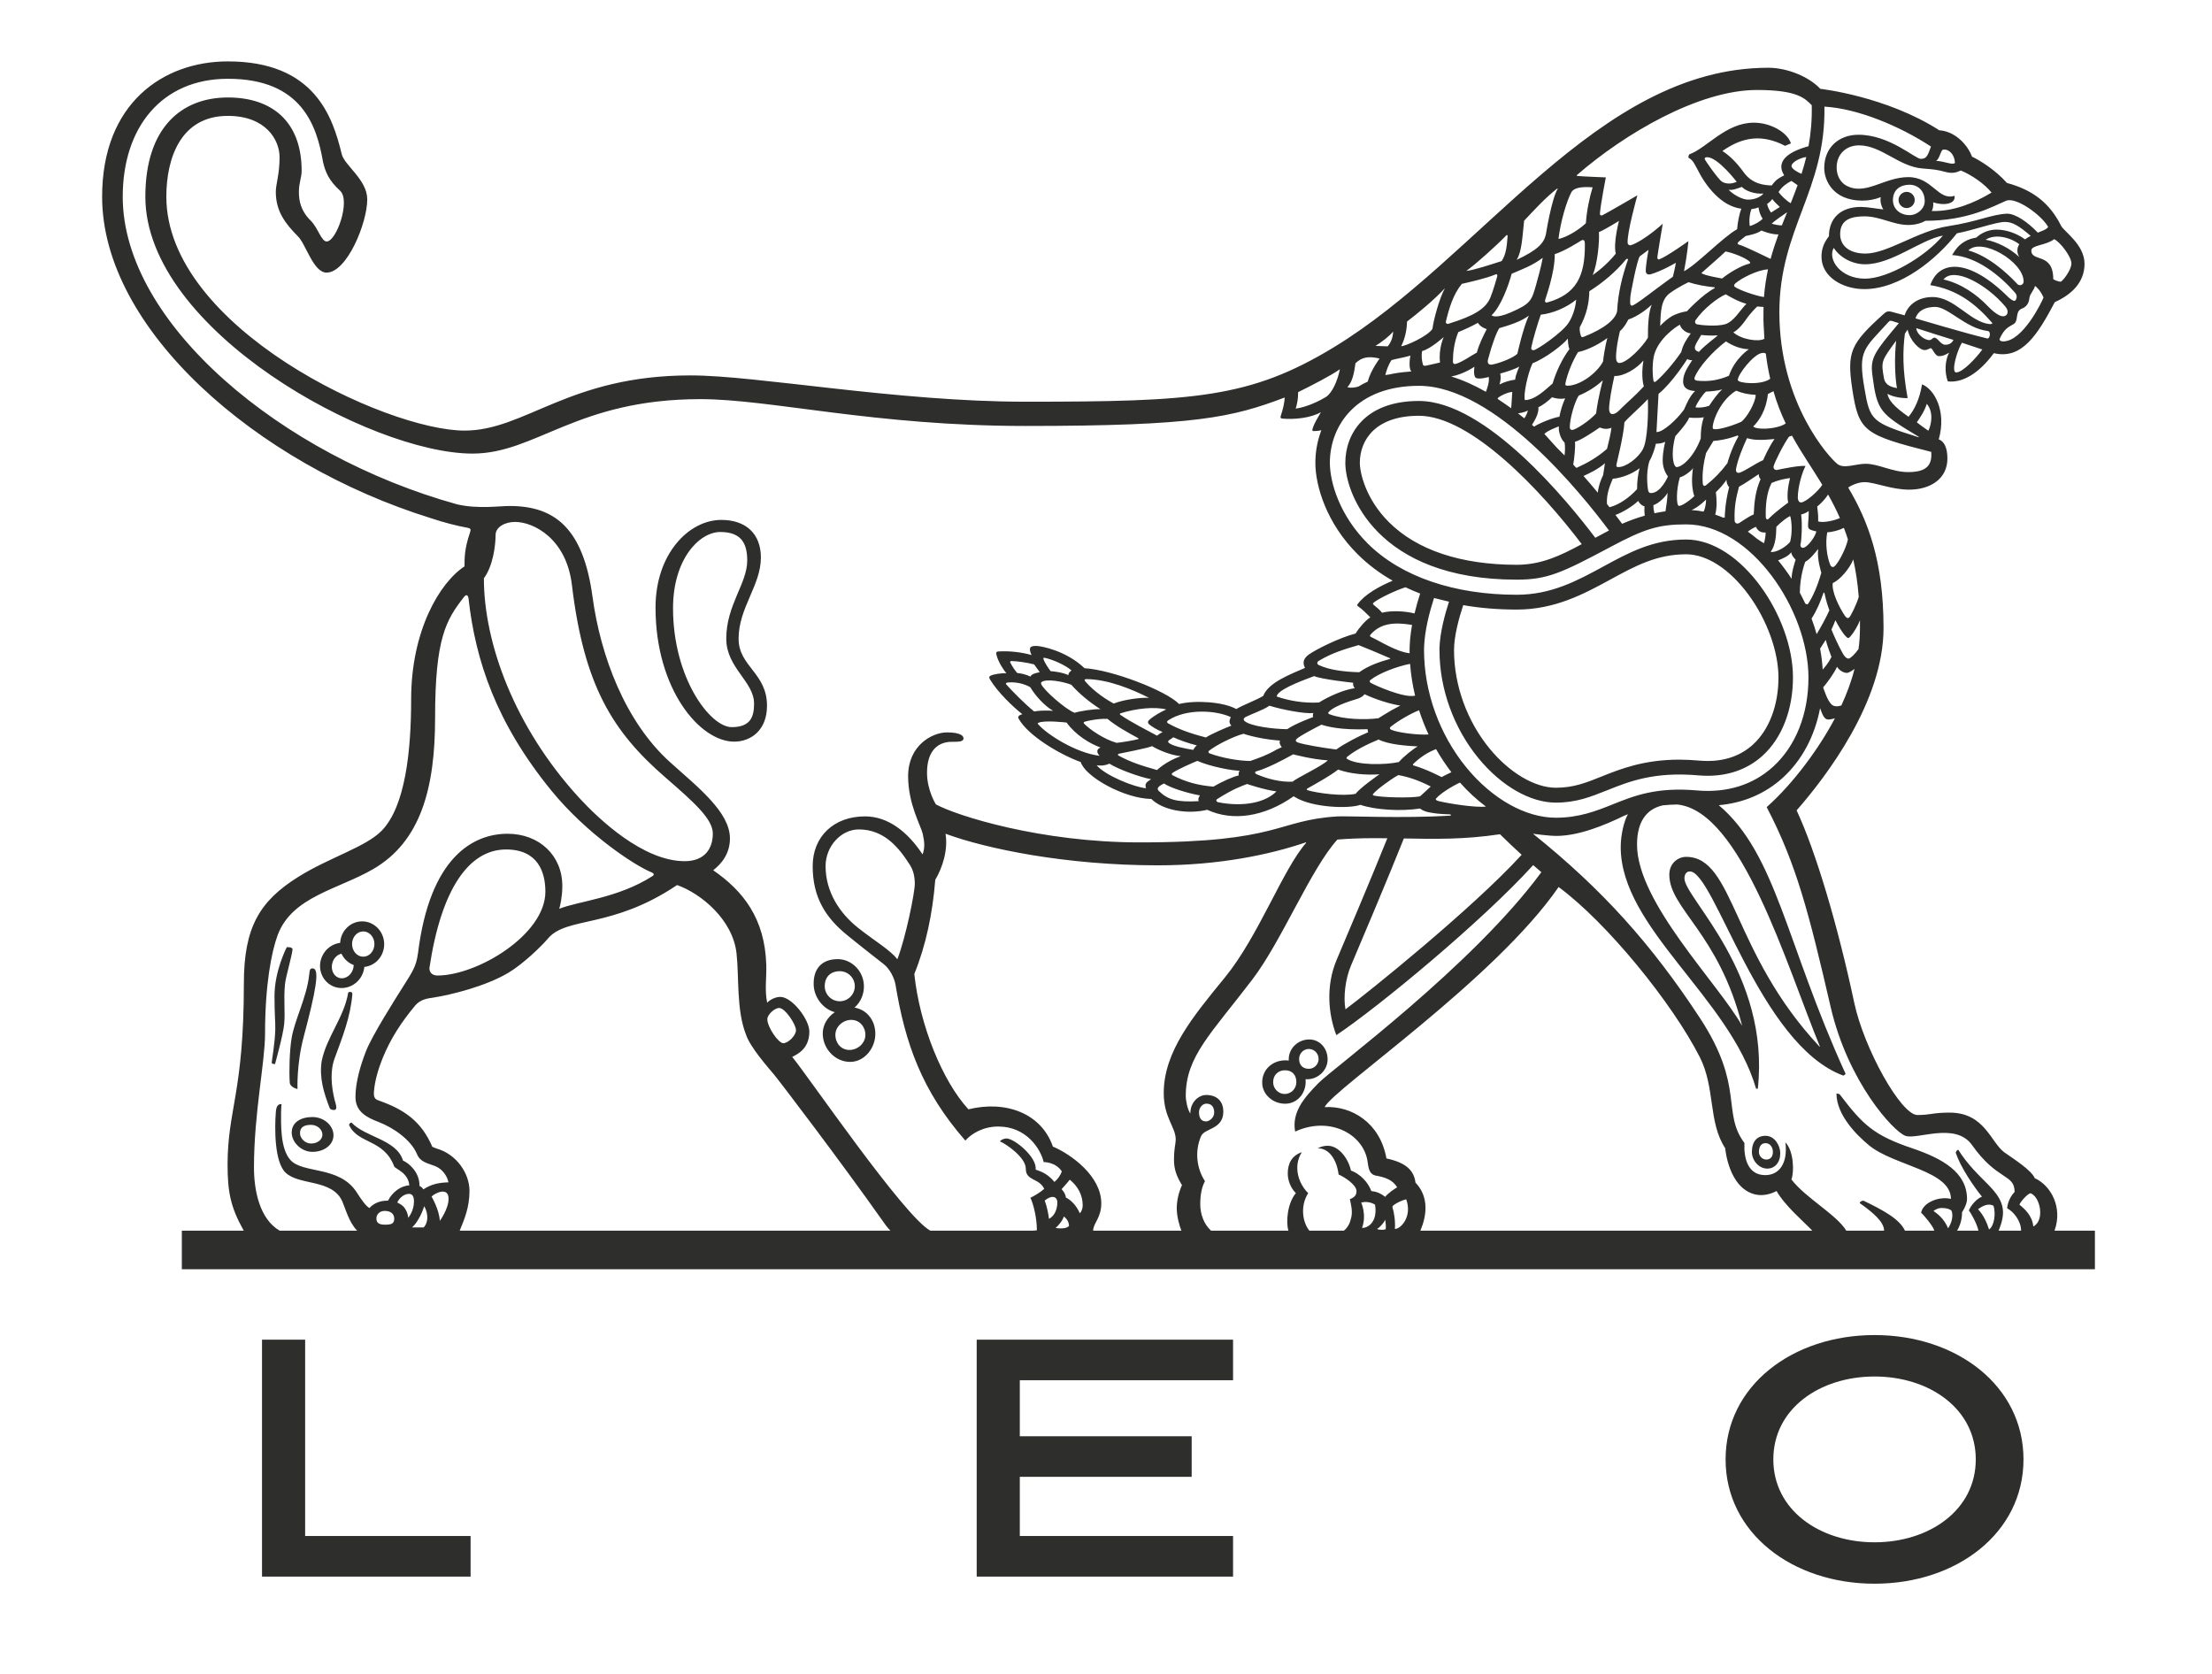 <?xml version="1.0" encoding="utf-8"?>
<!-- Generator: Adobe Illustrator 16.0.0, SVG Export Plug-In . SVG Version: 6.00 Build 0)  -->
<!DOCTYPE svg PUBLIC "-//W3C//DTD SVG 1.0//EN" "http://www.w3.org/TR/2001/REC-SVG-20010904/DTD/svg10.dtd">
<svg version="1.0" id="Layer_1" xmlns="http://www.w3.org/2000/svg" xmlns:xlink="http://www.w3.org/1999/xlink" x="0px" y="0px"
	 width="314.646px" height="238.11px" viewBox="0 0 314.646 238.11" enable-background="new 0 0 314.646 238.11"
	 xml:space="preserve">
<g>
	<path fill="#2E2E2D" d="M292.244,175.059c1.202-3.318-0.519-6.425-2.812-7.469c-0.491-1.151-2.897-2.664-4.289-3.646
		c-1.957-1.386-2.801-5.677-7.817-5.677c-2.405,0-2.721,0.342-4.583,0.342c-2.333,0-7.604-9.457-8.992-15.996
		c-2.3-10.82-5.452-21.489-8.192-27.338c4.211-4.812,12.365-15.487,12.365-25.934c0-9.637-2.269-15.346-5.029-19.991
		c0.354-0.261,1.396-0.769,2.308-0.769c1.494,0,3.816,1.07,6.365,1.07c3.001,0,5.44-1.532,5.44-4.424c0-1.486-0.431-2.442-1.23-2.73
		c1.15-4.043-0.659-7.168-2.38-7.824c-0.333,2.088-1.087,3.62-1.918,4.612c-2.157-1.5-2.837-2.39-3.008-3.272
		c0.767,0.455,2.096,0.655,2.879,0.609c-0.753-4.117-0.693-6.733-0.393-9.157l0.386-0.575c0.367,1.653,1.739,2.904,2.406,2.904
		c0.518,0,0.635-0.261,0.902-0.261c0.248,0,0.575,1.131,1.152,1.131c0.445,0,0.876-0.134,1.444-0.502
		c-0.589,1.164-0.665,2.757-0.185,4.09c2.076,0.233,4.389-1.092,6.552-4.016c4.036,0.97,6.278-2.75,8.669-7.255
		c2.331-1.057,4.229-2.765,4.229-5.46c0-2.73-2.932-4.599-3.336-5.408c-1.659-3.313-4.105-5.113-7.703-6.091
		c-1.62-1.833-3.885-3.238-4.969-3.741c-0.694-1.86-2.551-3.627-4.648-3.747c-7.585-4.866-16.926-5.897-16.926-5.897
		c-1.581-1.693-4.655-2.998-7.396-2.998c-24.457,0-40.81,27.018-61.869,39.8c-11.855,7.182-19.806,7.704-43.779,7.704
		c-18.4,0-38.184-3.742-47.665-3.742c-17.309,0-23.496,7.85-32.14,7.85c-11.189,0-42.421-14.697-42.421-33.269
		c0-5.414,1.994-11.498,8.75-11.498c5.401,0,7.356,3.419,7.356,5.876c0,2.456-0.535,3.829-0.535,4.925
		c0,2.745,1.322,4.498,3.159,6.345c1.137,1.138,2.184,5.147,4.058,5.147c2.899,0,5.789-7.041,5.789-10.414
		c0-2.804-3.235-4.818-3.63-6.444c-1.281-5.275-3.832-13.185-16.197-13.185c-9.175,0-17.885,5.93-17.885,19.248
		c0,18.752,21.802,37.968,46.774,45.73c1.747,0.589,3.735,1.104,5.215,1.365c0.418,0.074,0.515,0.194,0.32,0.743
		c-0.773,2.236-0.76,3.601-0.76,4.745c-3.563,2.336-7.592,9.189-7.592,18.894c0,7.51-0.857,15.232-4.154,18.672
		c-2.268,2.356-7.428,3.81-11.882,6.594c-5.538,3.452-7.759,7.207-7.759,15.17c0,15.527-2.317,17.937-2.317,25.761
		c0,3.914,0.44,6.062,2.235,9.288c0.021,0.034,0.041,0.073,0.066,0.114h-8.807v5.494h272.125v-5.494H292.244z M186.255,175.059
		c-0.915-1.078-1.385-3.426-0.172-5.333c-0.906-0.904-1.521-2.176-1.549-3.494c-0.019-0.783,0.172-1.586,0.643-2.335
		c-1.419,0.48-2,1.599-2,3.038c0,0.99,0.438,2.107,1.157,2.782c-1.225,1.447-1.438,4.19-1.061,5.342h-11.007
		c-0.986-0.877-1.536-2.315-1.536-3.754c0-1.524,0.268-2.55,0.674-3.286c-1.159-1.753-1.51-4.209-0.556-6.411
		c0.498-1.144,3.166-0.932,3.166-3.493c0-1.286-0.746-2.356-2.439-2.356c-1.007,0-2.256,0.93-2.256,2.644
		c-0.385-0.576-0.65-1.773-0.65-2.53c0-5.595,3.598-8.826,9.504-16.586c4.153-5.459,8.279-15.678,12.063-19.861
		c1.382-0.113,3.107-0.2,5.187-0.2c0.653,0,1.296,0.006,1.918,0.013c-2.165,5.388-5.782,13.948-7.194,17.26
		c-1.583,3.715-1.206,7.758-0.06,10.749c6.035-4.031,20.781-16.235,28-24.188c0.425,0.368,0.819,0.711,1.165,1.005
		c-9.801,13.332-29.578,27.849-31.689,29.982c-2.111,2.149-3.831,4.184-3.336,6.921c4.782-2.215,9.537,0.233,10.264,4.016
		c0.153,0.796,0.117,2.001,1.167,2.234c1.369,0.243,2.434,0.603,3.083,1.675c-0.399,0.226-1.309,0.848-1.707,1.357
		c-0.676-0.542-1.322-0.764-1.974-0.824c-0.459-1.284-1.624-2.455-2.898-2.924c-0.294-1.466-1.59-3.52-3.311-3.52
		c-0.795,0-1.404,0.36-1.404,0.36c1.732,0,2.733,1.814,2.962,3.729c0.81,0.342,2.548,1.459,2.548,2.368
		c0,0.562-0.267,0.87-0.939,1.139c0.179,0.958,0.459,1.867,0.104,2.918c-0.117,0.569-0.515,1.23-0.966,1.565H186.255z
		 M151.323,173.044c0.465,0.349,0.725,0.804,0.739,1.338c-0.289,0.369-1.137,0.424-1.91,0.289
		C150.563,174.335,151.145,173.646,151.323,173.044 M151.002,169.157c0,0,0.961-1.051,1.164-1.352
		c1.159,0.936,1.843,2.182,1.843,3.681c0,0.455-0.196,0.897-0.41,1.104c-0.438-1.018-1.172-1.835-1.982-2.249
		C151.537,169.671,151.002,169.157,151.002,169.157 M149.217,173.379c-0.108-0.85-0.361-1.987-0.615-2.598
		c1.013-0.842,1.797-0.595,1.797,0.275C150.399,171.928,150.068,172.93,149.217,173.379 M155.495,175.045
		c0-1.023,1.158-1.794,1.158-3.875c0-3.847-4.239-6.946-6.886-8.071c-1.645-4.75-6.723-6.604-12.013-5.299
		c-3.675-3.99-6.927-11.92-7.698-19.255c1.654-4.07,2.604-8.613,2.981-13.392c1.028-1.734,1.838-4.237,1.459-6.553
		c5.759,2.121,17.053,4.492,30.238,4.492c8.656,0,15.897-1.52,21.03-3.272l0.03,0.072c-3.3,3.727-6.739,13.237-11.535,19.121
		c-4.604,5.627-8.723,10.587-8.723,16.484c0,3.484,1.706,4.824,1.706,6.604c0,0.597-0.247,1.185-0.247,2.898
		c0,1.27,0.334,2.282,1.137,3.58c-0.43,0.943-0.745,2.134-0.745,3.299c0,1.224,0.424,2.604,0.661,3.179h-12.532L155.495,175.045z
		 M127.657,136.422h-0.04c-0.999-1.298-3.27-2.616-5.571-4.449c-2.596-2.068-4.611-5.08-4.611-8.774
		c0-2.804,2.185-5.214,4.728-5.214c3.604,0,5.696,2.576,7.272,5.054c0.478,0.756,0.691,1.652,0.691,2.676
		C130.126,126.986,128.853,133.305,127.657,136.422 M170.553,158.208c0-0.643,0.493-1.217,1.056-1.217
		c0.81,0,1.083,0.574,1.104,1.189c0.034,0.878-0.76,1.339-1.151,1.339C170.916,159.519,170.553,159.09,170.553,158.208
		 M170.534,113.962c-3.113,0.174-4.415-0.188-5.702-1.452c-0.314-0.313-0.188-0.609,0.739-1.058
		c0.993,0.656,3.324,1.373,5.114,1.693C170.449,113.488,170.384,113.783,170.534,113.962 M163.021,112.123
		c-1.631-0.127-5.769-1.787-7.031-3.266c0,0,0.945,0.188,1.817-0.228c1.239,0.796,4.337,1.921,5.94,2.215
		C162.994,111.287,162.817,111.534,163.021,112.123 M146.562,97.767c0.662,1.133,2.021,2.671,3.248,3.346
		c-0.905-0.065-1.855-0.053-2.713,0.087c-1.221-0.97-3.155-2.924-3.969-3.847c-0.117-0.142,0.034-0.256,0.218-0.269
		C144.525,96.97,145.771,97.279,146.562,97.767 M143.861,94.033c0.815,0,2.328,0.234,3.235,0.475l0.806,1.111
		c-0.535,0.107-1.197,0.254-1.315,0.623c-0.595-0.274-1.281-0.463-1.877-0.502c-0.308-0.309-0.747-0.979-0.994-1.479
		C143.646,94.126,143.722,94.033,143.861,94.033 M152.388,97.406c1.143,1.292,2.596,2.477,4.151,3.48
		c-0.842-0.066-2.954,0.268-3.688,0.508c-1.262-0.476-4.453-3.258-4.748-4.102c-0.043-0.141-0.023-0.208,0.067-0.281
		C148.809,96.529,151.179,96.923,152.388,97.406 M148.712,93.598c1.067,0.247,2.8,0.978,3.715,1.78
		c-0.295,0.167-0.452,0.415-0.464,0.662c-0.727-0.381-2.039-0.543-2.517-0.569c-0.465-0.608-0.857-1.271-0.981-1.612
		C148.361,93.558,148.411,93.531,148.712,93.598 M163.447,103.027c0.28,0.241,1.084,0.783,1.927,1.104
		c-0.288,0.142-0.586,0.343-0.796,0.517c-1.474-0.803-3.675-1.907-5.182-2.939c-0.136-0.094-0.143-0.193,0.027-0.254
		c2.205-0.688,4.807-0.957,6.469-0.536c-0.673,0.296-1.878,0.964-2.466,1.534C163.212,102.667,163.295,102.893,163.447,103.027
		 M161.938,105.021v0.115c-0.93,0.228-2.165,0.427-3.095,0.534c-1.748-0.475-3.825-1.888-4.649-2.743
		c-0.11-0.121-0.021-0.229,0.11-0.269c0.289-0.099,1.939-0.468,3.23-0.4C158.809,103.315,160.424,104.199,161.938,105.021
		 M158.43,100.076c-0.855-0.428-2.79-1.659-4.036-3.125c-0.187-0.221-0.117-0.349,0.107-0.349c3.078,0.021,6.471,1.413,8.938,2.665
		C162.179,99.201,159.793,99.529,158.43,100.076 M147.692,102.826c0.818-0.42,4.021-0.045,4.021-0.045
		c1.296,1.779,3.257,2.977,4.833,3.553c-0.634,0.254-0.543,0.756-0.132,1.178c-3.339-0.388-7.539-3.064-8.73-4.484
		C147.596,102.927,147.554,102.893,147.692,102.826 M159.074,107.464c-0.115-0.113,0-0.228,0-0.228s4.221-0.823,4.811-1.097
		c0.706,0.455,2.556,1.285,4.072,1.425c-2.157,0.756-3.373,1.974-3.373,1.974C162.275,108.89,160.747,108.382,159.074,107.464
		 M175.158,103.216c-0.666,0.254-2.878,1.184-3.617,1.686c-2.288-0.582-3.941-1.199-5.389-2.009c-0.189-0.106-0.184-0.294,0-0.413
		c2.631-1.741,6.835-1.44,8.916-0.482C174.844,102.519,174.797,102.847,175.158,103.216 M200.777,52.827l-0.398,0.047
		c-0.974,0.066-1.9,0.201-2.764,0.395l-0.557,0.081c0.139-0.582,0.386-1.391,0.876-2.122c0.673-0.207,1.765-0.361,2.689-0.642
		C200.53,50.939,200.353,52.552,200.777,52.827 M201.831,54.882c10.827,0,23.232,15.459,27.041,20.579l-1.95,1.039
		c-3.845-5.1-15.536-19.463-25.091-19.463c-7.724,0-10.464,4.726-10.464,8.774v0.014v0.04c0,4.302,4.474,16.59,24.381,16.59
		c4.36,0,6.396-0.957,13.289-4.625c4.915-2.636,6.937-3.238,10.808-3.238c9.206,0,17.389,12.179,17.4,21.784
		c-0.012,5.22-1.797,9.725-5.016,12.669c-2.831,2.596-6.579,3.768-10.836,3.394c-5.775-0.51-8.942,0.755-12.006,1.987
		c-2.336,0.93-4.755,1.894-8.081,1.894c-4.296,0-9.051-2.67-12.718-7.142c-3.827-4.664-6.025-10.748-6.025-16.697
		c0-0.147,0.007-0.287,0.007-0.436c0.085-2.395,0.784-5.032,1.413-6.979l2.132,0.522c-0.595,1.827-1.269,4.322-1.354,6.512
		c0,0.14,0,0.288,0,0.428c0,5.447,2.019,11.029,5.532,15.313c3.249,3.962,7.368,6.331,11.013,6.331c2.908,0,4.923-0.811,7.265-1.74
		c3.152-1.266,6.716-2.691,13.015-2.136c3.628,0.315,6.798-0.655,9.165-2.831c2.733-2.49,4.289-6.538,4.289-11.089
		c0-0.02,0-0.04,0-0.054c0-8.555-7.375-19.577-15.195-19.577c-4.734,0-8.176,1.875-11.822,3.862
		c-3.603,1.961-7.333,3.996-12.268,3.996c-8.797,0-16.389-2.517-21.182-7.269c-3.988-3.961-5.407-8.68-5.407-11.524
		C189.187,60.362,193.107,54.882,201.831,54.882 M204.834,51.568c0,0-1.216,0.281-1.949,0.442c-0.34,0.074-0.457-0.047-0.478-0.134
		c-0.197-0.682-0.221-1.358-0.124-1.94c1.178-0.275,3.078-1.988,3.078-1.988S204.599,49.574,204.834,51.568 M209.731,52.164
		c0,0-0.237,1.413,0.269,1.619c0.522,0.208,1.766-0.16,1.766-0.16c0.117,0.582-0.184,1.6-0.407,2.108
		c-0.007-0.007-0.007-0.007-0.014-0.007c-1.613-0.917-3.256-1.666-4.915-2.168C208.22,53.229,209.731,52.164,209.731,52.164
		 M206.669,51.394c0-1.151,0.172-2.723,0.768-4.155c0.712-0.281,1.98-0.858,2.791-1.318c0.367,0.655,1.251,0.896,1.251,0.896
		c-0.459,0.889-1.115,2.202-1.401,3.333c-1.052,0.574-1.94,1.265-2.936,1.592C206.751,51.876,206.669,51.629,206.669,51.394
		 M227.434,33.017c0.862-0.348,2.858-1.592,2.858-1.592s-0.844,3.178-0.452,4.644c-0.818,1.05-2.126,2.269-3.297,3.059
		C227.249,37.582,227.538,34.208,227.434,33.017 M231.35,36.831c0,0,0.177,0.027,0.256,0c-0.818,2.33-1.444,4.779-1.582,7.457
		c-0.238,1.096-1.676,2.402-4.708,3.607c-0.282,0.113-0.354,0.073-0.432-0.114c-0.113-0.301-0.218-0.763-0.17-1.23
		c1.033-1.895,1.338-3.601,1.358-5.12C228.066,40.158,229.826,38.686,231.35,36.831 M234.762,39.026
		c1.644-0.468,3.617-1.646,3.617-1.646c-0.056,0.542-0.425,1.994-0.425,1.994s-0.567,0.376-2.236,1.627
		c-1.099,0.817-3.231,2.476-3.59,2.476c-0.36,0-0.225-0.702-0.225-1.164c0-0.448,1.002-5.515,1.356-5.856l1.234-0.917
		c0,0-0.393,2.101-0.393,2.999C234.102,39.021,234.481,39.101,234.762,39.026 M247.775,26.591c0.512,0.557,1.78,1.038,3.069,0.945
		c-0.412,0.482-1.218,0.863-2.205,0.863c-0.764,0-2.002-0.637-2.758-1.406C246.474,27.108,247.208,26.766,247.775,26.591
		 M244.925,25.829c-0.522-0.334-2.379-3.017-2.427-3.166c-0.037-0.093-0.037-0.301,0.336-0.301c1.529,0,4.202,3.5,4.202,3.5
		C246.261,26.218,245.45,26.171,244.925,25.829 M250.727,31.109c-0.342,0.395-1.145,0.857-1.825,1.044
		c-0.139-0.642-0.018-1.84,0.243-2.416c0.313-0.033,0.687-0.1,0.994-0.242C250.209,30.08,250.42,30.662,250.727,31.109
		 M250.55,32.79c0,0,1.352,0.588,2.427,0.555c-0.412,1.124-0.794,2.283-1.119,3.486c-0.129-0.04-3.603-1.806-4.562-2.054
		c-0.192-0.047-0.107-0.254-0.062-0.314c0.062-0.094,1.091-0.897,1.091-0.897S249.933,33.292,250.55,32.79 M255.696,26.345
		c-0.308,0.863-0.643,1.713-0.975,2.563c-0.641-0.362-1.402-1.131-1.732-1.586c0.536-0.864,1.221-1.252,1.823-1.586
		C254.99,25.835,255.402,26.137,255.696,26.345 M254.833,23.627c0-0.603,1.405-1.231,2.098-1.285
		c-0.2,0.815-0.425,1.606-0.672,2.382C255.826,24.584,254.833,24.023,254.833,23.627 M254.21,30.187
		c-0.262,0.622-0.508,1.251-0.756,1.88c-0.451,0-1.127-0.147-1.445-0.254C252.379,31.444,253.636,30.575,254.21,30.187
		 M253.173,29.443c-0.341,0.234-0.746,0.448-1.244,0.795c-0.208-0.246-0.509-0.835-0.563-1.23c0.256-0.161,0.563-0.436,0.733-0.696
		C252.333,28.66,252.805,29.088,253.173,29.443 M256.205,73.18c0.382-0.047,0.911-0.355,1.08-0.49c0,0.669-0.04,1.231-0.093,1.82
		c-0.044,0.557,0.073,0.723,0.333,0.837c0.172,0.073,0.517,0.194,0.839,0.242c-0.125,0.696-1.079,2.007-1.681,2.281
		c-0.391,0.174-0.673-0.073-0.549-0.548C256.259,76.84,256.39,74.557,256.205,73.18 M256.788,79.918
		c0.773-0.421,1.499-1.425,1.836-1.828c-0.188,1.427,0.452,3.381,0.452,3.381c-0.556,1.913-1.185,3.387-1.915,4.463
		c-0.12,0.04-0.244,0.008-0.36-0.061c-0.247-0.521-0.508-1.043-0.783-1.559C256.042,81.772,256.788,79.918,256.788,79.918
		 M259.391,84.309h0.117c0.273,1.284,0.493,1.888,0.712,2.509c-0.443,0.99-1.233,2.449-1.815,3.387
		c-0.205-0.744-0.445-1.479-0.721-2.216C258.409,86.885,258.945,85.607,259.391,84.309 M259.705,91.021
		c0.17,0.757,0.811,2.43,0.811,2.43c-0.418,0.844-0.948,1.466-1.249,1.793c-0.054-0.983-0.184-1.974-0.367-2.978
		C259.096,91.938,259.48,91.39,259.705,91.021 M260.344,80.353c-0.476-1.178-0.731-3.038-0.425-4.638
		c0.72-0.02,1.78-0.315,2.363-0.629c0.207,0.535,0.398,1.077,0.575,1.646c-0.302,1.472-1.649,3.921-2.102,3.921
		C260.645,80.654,260.461,80.647,260.344,80.353 M258.624,74.169c0.041-0.917-0.091-1.706-0.137-2.108
		c0.603-0.508,1.177-1.111,1.549-1.713c0.596,1.051,1.158,2.155,1.683,3.34C261.021,74.028,259.345,74.417,258.624,74.169
		 M256.191,71.472c-0.378,0-0.462-0.468-0.462-0.702c0-1.467,0.593-3.541,1.098-4.485c-0.869-0.107-3.537,0.449-4.016,0.557
		c-0.378,0.087-0.589-0.221-0.522-0.517c0.125-0.555,1.44-3.193,2.196-4.215l0.417-0.134c1.356,2.476,2.878,4.63,4.311,6.986
		C258.645,69.885,256.812,71.472,256.191,71.472 M244.074,70.006c0.309-0.275,1.151-1.158,1.507-1.76
		c-0.007,0.308,0.117,0.811,0.384,1.037c-0.629,2.422-0.629,4.344-0.629,4.344c-0.083,0-0.149,0.007-0.221,0.007
		c-0.378-0.162-0.752-0.295-1.131-0.43C244.267,72.162,244.185,70.882,244.074,70.006 M245.724,65.87
		c-0.903,1.226-1.909,2.25-3.074,3.173c-0.338,0.22-0.444-0.12-0.444-0.334c-0.104-1.459,0.13-2.918,0.47-4.256l1.05-1.733
		c1.892-0.129,3.445-0.783,3.445-0.783l0.11,0.139C246.193,63.97,245.724,65.87,245.724,65.87 M234.829,70.141
		c-0.197,0-0.314-0.126-0.379-0.322c-0.039-0.147-0.418-2.422,0.182-4.255c0.36-0.557,0.806-1.854,0.902-2.443
		c0.445,0,0.986-0.087,1.335-0.274c0,0-0.36,1.338-0.36,2.644c0,0.883,0.301,1.693,0.746,2.282
		C237.255,67.771,236.274,70.141,234.829,70.141 M237.201,70.087c-0.014,0.803-0.173,1.941-0.295,2.644
		c-0.542,0.073-1.063,0.168-1.568,0.28c-0.064-0.233-0.167-0.681-0.145-1.156C235.914,71.62,236.914,70.703,237.201,70.087
		 M224.314,66.526c-0.046,0-0.079,0-0.131,0c-0.126-0.154-0.264-0.293-0.401-0.44c0.145-0.79,0.321-2.35,0.252-3.247
		c0.763-0.167,2.674-1.439,3.517-2.029c0.584,0.235,1.078,0.268,1.667,0.042c-0.058,0.649-0.419,2.201-0.626,2.991
		C227.256,65.027,225.831,65.837,224.314,66.526 M228.296,65.89l-0.253,1.681c-0.354,0.723-0.677,1.593-0.76,2.516
		c-0.623-0.75-1.303-1.56-2.035-2.382C225.98,67.383,227.406,66.7,228.296,65.89 M224.563,56.274c1.3-0.542,2.412-1.245,3.432-2.175
		c0,0-0.661,2.343-0.959,4.717c-0.938,1.044-2.917,2.343-3.405,2.343c-0.186,0-0.337-0.133-0.337-0.354
		C223.294,59.52,223.986,57.164,224.563,56.274 M222.967,54.868c-0.315,0-0.328-0.134-0.295-0.321
		c0.268-1.398,1.021-3.205,1.794-4.463c1.397-0.281,3.146-1.218,4.176-2.009c0,0-0.366,1.186-0.619,3.361
		C227.12,53.134,224.693,54.868,222.967,54.868 M233.828,54.955c-1.131,1.252-2.198,2.128-3.173,3.093
		c-0.363,0.361-0.782,0.855-1.3,0.855c-0.399,0-0.47-0.488-0.47-0.729c0-0.97,0.397-3.118,0.756-4.691
		c1.335,0.074,3.207-1.071,4.127-2.201C233.376,53.644,233.828,54.955,233.828,54.955 M229.401,68.105
		c1.336-0.127,2.803-0.722,3.825-1.5c-0.214,0.684-0.378,1.989-0.358,2.973c-1.073,1.177-2.526,2.221-3.926,2.576
		c-0.116-0.155-0.233-0.309-0.363-0.47C228.492,70.221,229.021,69.057,229.401,68.105 M233.025,71.25
		c0.187,0.39,0.562,0.711,0.893,0.763c-0.029,0.301-0.012,0.978,0.034,1.339c-1.151,0.327-2.229,0.729-3.215,1.157
		c-0.275-0.368-0.597-0.796-0.952-1.264C230.742,72.938,232.325,71.961,233.025,71.25 M233.704,63.875
		c-0.667,1.286-2.419,2.564-3.467,2.564c-0.163,0-0.319,0.014-0.319-0.234c0-0.253,1.025-4.062,1.149-6.144
		c0.7-0.816,2.507-2.362,3.33-3.292C234.481,58.535,234.384,62.585,233.704,63.875 M235.32,50.391
		c0.692-2.317,3.149-3.976,3.648-4.204c0.103,0.589,0.876,1.191,1.535,1.239c-0.714,0.997-1.091,1.6-1.357,2.657
		c-0.986,1.465-2.558,3.306-3.591,4.17c-0.179,0.159-0.335,0.053-0.355-0.075C235.026,53.202,235.026,51.416,235.32,50.391
		 M235.739,61.454h-0.114l0.294-5.428c2.028-1.653,4.091-4.959,4.091-4.959s0.241,0.207,0.705,0.153
		c-0.588,0.964-1.302,1.875-1.302,3.045c0,0.938,0.673,1.292,1.7,1.359c-0.796,0.777-1.206,1.821-1.569,2.637
		C238.49,59.733,236.607,61.406,235.739,61.454 M246.952,55.571c0.91,0.375,1.732,0.542,2.787,0.595
		c0,1.052-1.251,3.267-2.074,3.843c-1.817,0.796-3.727,1.244-3.995,0.971C243.401,60.703,244.329,57.19,246.952,55.571
		 M243.12,57.719c-0.567,0.221-1.499,0.329-1.953,0.221c0.16-0.536,1.038-1.854,1.503-2.235c0.699-0.027,1.76-0.134,2.315-0.315
		C244.292,55.972,243.565,57.05,243.12,57.719 M247.192,54.052c0-0.803,2.221-3.621,3.392-3.829c0.378-0.06,0.495-0.021,0.598,0.101
		c0.159,1.278,0.37,2.45,0.623,3.554C250.562,54.835,247.192,54.527,247.192,54.052 M250.845,44.775
		c-0.015,0.475,0,0.958,0.021,1.439c0.03,0.676,0.062,1.338,0.109,1.967c-0.726,0.489-3.255,0.155-4.42-0.91
		c0.357-0.154,1.041-0.716,1.77-1.773c0.773-1.117,1.631-1.9,1.631-1.9l0.896,0.067c-0.006,0.254-0.006,0.501-0.006,0.756V44.775z
		 M250.914,42.253c-1.158-0.161-3.529-1.004-4.112-1.426c-0.24-0.174-0.123-0.361,0.067-0.535c0.809-0.703,3.111-1.907,4.621-1.974
		C251.229,39.562,251.021,40.861,250.914,42.253 M248.418,43.216c-0.93,0.93-1.78,2.523-3.016,2.904
		c-1.241,0.368-3.643,0.114-4.009,0.014c-0.37-0.107-0.301-0.475-0.184-0.624c1.125-1.605,3.041-3.098,4.264-3.646
		C246.076,42.211,247.208,42.888,248.418,43.216 M241.99,47.646c0.432,0.054,1.562,0.134,2.346,0.054
		c-0.358,0.394-1.537,1.151-2.681,2.355C240.491,49.701,241.367,48.778,241.99,47.646 M245.508,48.564
		c0.923,0.609,2.054,1.077,3.262,1.117c0,0-1.981,1.265-2.837,3.769c-1.453,0.622-2.885,0.863-4.408,0.708
		c-0.261,0-0.595-0.126-0.478-0.448C241.545,52.318,243.638,49.957,245.508,48.564 M238.31,62.036c0,0,1.646-1.761,1.967-2.63
		c0,0,1.295,0.121,2.072-0.053c-0.333,1.031-0.425,1.9-0.425,3.012c-0.947,2.576-2.628,4.076-3.434,4.076
		C238.045,66.433,237.596,64.666,238.31,62.036 M238.955,67.891c0.541-0.092,1.569-0.855,1.87-1.285c0,0-0.418,2.243,0.184,3.976
		c-0.93,0.85-1.807,1.38-2.185,1.38C238.434,71.961,238.406,69.686,238.955,67.891 M242.683,71.057
		c-0.008,0.577-0.137,1.359-0.366,1.721c-0.557-0.114-1.118-0.187-1.695-0.221C241.644,72.115,242.683,71.057,242.683,71.057
		 M249.765,74.933c0.19,0.421,0.588,0.896,1.387,0.81c0.021,0.361-0.123,1.217-0.237,1.532c-0.344-0.202-0.679-0.416-1-0.642
		c-0.418-0.355-0.85-0.691-1.289-1.004C248.884,75.395,249.392,75.1,249.765,74.933 M247.314,74.443
		c-0.164,0.074-0.576,0.054-0.576-0.448c-0.066-2.021,0.234-3.266,0.626-4.759c0.87-0.461,1.829-1.157,2.807-1.786
		c0,0.307,0.124,0.602,0.262,0.708c-0.706,1.627-0.891,3.106-0.975,5.013C248.64,73.513,247.451,74.39,247.314,74.443
		 M250.797,65.455c-1.207,0.517-2.955,1.808-3.517,1.808c-0.211,0-0.361-0.127-0.354-0.475c0.237-1.398,0.987-3.178,1.575-4.463
		c1.074,0.314,2.036,0.301,3.913,0.127C251.584,63.602,250.797,65.455,250.797,65.455 M251.995,68.702
		c0.77-0.355,1.9-0.622,2.627-0.696c-0.261,1.091-0.489,2.442-0.261,3.494c0,0-1.733,1.225-2.785,2.295
		c-0.217,0.234-0.41-0.02-0.404-0.247C251.125,71.847,251.29,70.094,251.995,68.702 M252.675,74.945c0,0,0.823-0.896,1.87-1.499
		h0.117c0.204,0.73,0.309,2.31-0.021,3.615c-0.515,0.669-1.797,1.465-2.603,1.465l-0.168-0.02
		C252.578,77.529,252.648,76.157,252.675,74.945 M254.794,78.553c0.039,0.435,0.391,0.816,0.621,1.051
		c-0.237,0.815-0.562,1.773-0.562,2.703c-0.021-0.02-0.041-0.04-0.06-0.06c-0.584-0.884-1.209-1.733-1.865-2.536
		C253.519,79.476,254.408,79.129,254.794,78.553 M250.152,60.938c-0.622-0.074-0.761-0.275-0.761-0.275
		c0.857-0.828,1.851-2.355,2.085-4.617l0.787-0.401c0.488,1.699,1.083,3.198,1.746,4.583
		C253.434,60.71,251.584,61.118,250.152,60.938 M248.934,37.293c0,0,0.094,0.167-0.131,0.221c-1.117,0.261-2.791,1.251-3.845,2.102
		c0,0-2.59-0.428-2.942-0.776c1.092-0.997,2.578-2.235,3.435-3.072C246.431,35.948,248.475,36.711,248.934,37.293 M243.888,40.868
		l0.03,0.112c-1.785,0.93-3.963,3.299-3.963,3.299s-1.055,0.127-2.118,0.684c-0.287,0.16-1.145,0.769-1.68,1.405
		c0.071-2.176,0.124-3.768,1.393-4.685c1.274-0.917,2.64-1.54,2.64-1.54C241.23,40.486,242.605,40.747,243.888,40.868
		 M234.947,43.343c-0.445,1.079-0.55,2.865-0.536,4.686c-0.693,1.237-2.975,3.606-4.057,3.606c-0.391,0-0.494-0.428-0.481-0.936
		c0.036-1.561,0.557-3.602,0.557-3.602c0.658-0.568,0.952-1.224,1.193-1.646C233.037,44.996,234.487,43.792,234.947,43.343
		 M220.115,43.016c-0.221,0.06-0.352-0.027-0.352-0.235c0.012-0.214,1.426-3.894,1.393-6.631c1.412-0.415,3.817-1.968,3.817-1.968
		c0.349-0.114,0.453,0.034,0.466,0.468C225.503,39.341,224.17,41.871,220.115,43.016 M224.209,42.622
		c-0.058,0.681-0.302,2.074-1.064,3.265c-0.918,1.453-4.592,3.929-4.996,3.929c-0.28,0-0.386-0.16-0.328-0.408
		c0.217-1.097,0.93-3.481,1.348-4.645C220.889,44.581,222.87,43.732,224.209,42.622 M217.997,51.675
		c1.865-0.721,4.381-2.676,5.015-3.506c0,0,0.022,1.051,0.235,1.486c-1.053,1.398-1.911,3.258-2.393,4.892
		c-1.008,0.871-2.492,2.362-3.949,2.362C216.674,56.212,217.278,53.188,217.997,51.675 M222.548,62.938
		c0.084,0.355,0.097,1.313-0.006,1.842c-0.373-0.375-0.74-0.758-1.125-1.131l-1.74-1.927c0.466-0.463,1.53-0.871,2.062-1.071
		C221.646,61.461,222.089,62.585,222.548,62.938 M221.821,59.278c-0.993,0.155-2.897,0.938-3.604,1.413
		c-0.097-0.094-0.2-0.174-0.301-0.261c0.231-0.349,1.047-1.619,0.903-2.504c0.569-0.227,1.46-0.93,1.947-1.413
		c0.568,0.188,1.258,0.295,1.871,0.148C222.254,57.513,221.974,58.408,221.821,59.278 M213.296,54.693
		c0.15-0.475,0.233-1.023,0.104-1.552c0.917-0.254,2.191-0.664,2.714-0.997c0,0-0.543,1.164-0.588,1.86
		C214.7,54.118,213.942,54.353,213.296,54.693 M215.113,55.752l-0.151,2.322c-0.625-0.449-1.254-0.884-1.883-1.299
		c-0.03-0.033-0.045-0.065-0.051-0.107C213.146,56.441,214.406,55.772,215.113,55.752 M217.341,58.375
		c-0.13,0.535-0.384,0.957-0.515,1.131c-0.302-0.236-0.609-0.475-0.903-0.711C216.565,58.743,217.244,58.482,217.341,58.375
		 M215.838,50.324c-0.596,0.595-2.556,1.351-3.609,1.54c-0.393,0.067-0.74-0.114-0.549-0.803c0.615-2.27,1.178-3.754,1.589-4.384
		c1.303-0.382,3.079-0.91,4.199-1.78C216.635,46.697,215.838,50.324,215.838,50.324 M224.994,77.402
		c-3.014,1.633-5.756,2.938-9.239,2.938c-7.935,0-14.231-2.096-18.2-6.077c-3.264-3.26-4.126-6.947-4.126-8.454
		c0.015-3.232,2.235-6.666,8.402-6.666C209.24,59.144,219.285,69.853,224.994,77.402 M247.795,145.861l-0.02,0.006
		c-3.365-5.977-14.915-17.495-14.915-25.72c0-3.306,1.374-5.079,3.669-5.589c0.629-0.066,1.301-0.105,2.028-0.121
		c9.128,0.878,15.515,22.743,20.312,34.421c0.013,0.033-0.041,0.041-0.047,0.026c-12.509-13.357-12.15-26.997-18.971-26.997
		c-1.138,0-2.398,0.876-2.398,2.536C237.453,129.262,244.465,132.722,247.795,145.861 M199.191,100.364c0,0-0.851,0.448-1.238,0.661
		c-0.398,0.217-1.884,1.146-1.884,1.146c-1.831,0.227-4.864,0.207-6.97-0.576c-0.181-0.061-0.208-0.201-0.104-0.309
		c0.923-1.023,3.892-1.8,4.207-1.92c0.575-0.221,0.705-0.396,0.894-0.615C195.606,99.474,197.822,100.177,199.191,100.364
		 M194.932,96.73c1.225-0.983,3.865-1.961,5.645-2.297c0.117,1.514,0.352,3.032,0.712,4.525c-1.582,0.381-5.741-1.486-6.304-1.82
		C194.875,97.072,194.736,96.871,194.932,96.73 M194.541,103.73c0,0.167,0.012,0.314,0.073,0.428c-1.35,0.57-3.27,1.554-4.543,2.457
		c-2.057-0.261-4.633-0.703-5.45-0.997c-0.308-0.121-0.412-0.288-0.163-0.522c0.445-0.422,2.591-1.553,3.522-2.014
		C188.747,103.342,190.695,103.871,194.541,103.73 M191.611,107.671c1.248-1.017,2.879-1.8,4.485-2.476
		c1.397,0.71,3.903,0.897,5.571,0.983c-0.59,0.309-1.98,1.405-2.694,2.223c-1.994,0.422-5.866,0.475-7.342-0.441
		C191.531,107.9,191.488,107.766,191.611,107.671 M197.909,103.81c-0.294-0.14-0.231-0.32-0.047-0.461
		c1.048-0.838,2.891-1.9,3.996-2.316c0.372,1.172,0.829,2.322,1.343,3.441C201.733,104.593,198.759,104.205,197.909,103.81
		 M206.828,92.48c0.006-2.067,0.726-4.65,1.309-6.398c2.392,0.416,4.948,0.629,7.611,0.629c5.472,0,9.61-2.254,13.262-4.242
		c3.558-1.941,6.629-3.622,10.835-3.622c2.941,0,6.182,2.095,8.874,5.75c2.627,3.566,4.258,8.076,4.258,11.778
		c0,3.956-1.323,7.429-3.618,9.53c-1.7,1.553-3.871,2.342-6.448,2.342c-0.377,0-0.762-0.02-1.138-0.047
		c-0.987-0.086-1.962-0.141-2.888-0.141c-5.068,0-8.398,1.332-11.078,2.403c-2.23,0.896-3.991,1.593-6.5,1.593
		c-2.993,0-6.606-2.135-9.424-5.576C208.665,102.56,206.828,97.46,206.828,92.48 M202.01,84.435
		c-0.276,0.851-0.557,1.809-0.801,2.825c-1.542-0.375-3.373-0.415-4.614-0.102c-0.392-0.476-0.851-0.823-1.151-1.077
		c-0.241-0.193-0.15-0.261-0.067-0.341c0.648-0.562,3.075-1.74,4.544-2.202C200.597,83.853,201.288,84.154,202.01,84.435
		 M200.858,88.894c-0.117,0.668-0.211,1.338-0.275,2.007c-0.021,0.2-0.032,0.401-0.041,0.597c-0.012,0.086-0.012,0.159-0.012,0.238
		c-0.021,0.264-0.021,0.53-0.021,0.791c0,0.127,0,0.262,0,0.395c-1.857-0.201-4.202-1.713-5.428-2.282
		c-0.233-0.099-0.281-0.194-0.098-0.407C196.457,88.591,198.431,88.498,200.858,88.894 M197.739,93.638l0.014,0.08
		c-1.636,0.461-3.118,0.983-4.409,1.906c-2.1-0.053-4.282-0.32-5.768-1.029c-0.197-0.094-0.371-0.416,0.124-0.656
		c1.754-1.044,3.57-1.606,5.552-2.176C194.47,92.246,195.875,92.828,197.739,93.638 M192.476,97.119
		c-0.034,0.261,0.023,0.548,0.228,0.775c-1.63,0.227-3.793,1.219-5.08,2.035c-2.274,0.134-4.371-0.301-5.854-0.791
		c-0.177-0.059-0.23-0.093-0.032-0.373c0.706-0.984,4.173-2.195,5.196-2.592C187.98,96.642,192.476,97.119,192.476,97.119
		 M186.829,101.421c0,0-0.156,0.261-0.039,0.582c0,0-2.437,0.87-3.694,1.721c-2.1-0.014-5.152-0.441-6.01-1.117
		c-0.247-0.182-0.247-0.43,0.101-0.617c0.829-0.428,2.589-1.024,3.38-1.605C182.292,100.933,185.706,101.589,186.829,101.421
		 M182.081,105.343c-0.18,0.287,0.062,0.729,0.245,0.943l-0.74,0.341c-1.398,0.81-2.499,1.191-3.741,1.62
		c-1.712-0.02-4.029-0.429-5.779-1.078c-0.21-0.08-0.21-0.273-0.113-0.354c1.008-0.817,3.494-2.068,4.932-2.437
		C178.133,104.801,180.218,105.23,182.081,105.343 M170.252,106.033c-0.226,0.14-0.425,0.447-0.509,0.637
		c-1.274-0.195-2.981-0.557-3.493-1.005c-0.117-0.102-0.11-0.233,0.007-0.348l0.656-0.442
		C167.518,105.183,169.052,105.745,170.252,106.033 M166.789,110.275c-0.119-0.066-0.164-0.213-0.027-0.313
		c0.659-0.489,2.853-1.439,3.545-1.728c1.994,0.857,4.98,1.393,6.016,1.399c-0.169,0.254-0.137,0.462-0.137,0.682
		c-0.656,0.108-2.303,0.831-3.598,1.586C170.41,111.707,168.646,111.246,166.789,110.275 M173.084,113.702
		c2.342-1.498,3.526-1.88,4.303-2.181c0,0,2.406,0.822,4.187,1.057c-1.961,1.941-5.537,2.108-8.361,1.526
		C172.98,113.982,172.965,113.824,173.084,113.702 M178.77,110.141c-0.314-0.14-0.303-0.36-0.062-0.421
		c1.537-0.422,3.763-1.594,5.236-2.417c0,0,2.678,0.717,4.934,0.858c-0.843,0.83-4.33,2.441-5.017,3.031
		C182.148,111.28,180.25,110.785,178.77,110.141 M185.993,112.15c1.583-0.897,3.27-1.828,4.35-2.684
		c1.831,0.669,4.185,0.803,5.878,0.675c0,0-2.751,1.901-3.382,2.771c-1.766,0.396-5.413-0.073-6.832-0.502
		C185.85,112.357,185.815,112.244,185.993,112.15 M195.313,112.946c0.41-0.542,2.477-2.089,3.59-2.69
		c1.393,0.24,2.981,0.775,4.614,1.626l-1.522,1.399c-1.309,0.262-5.511,0.16-6.565-0.113
		C195.278,113.134,195.239,113.047,195.313,112.946 M201.119,108.898c-0.191-0.055-0.191-0.135,0-0.316
		c0.891-0.849,1.974-1.579,3.152-2.021c0.652,1.146,1.385,2.241,2.179,3.286c-0.46,0.201-1.39,0.695-1.39,0.695
		S202.88,109.399,201.119,108.898 M204.291,113.57c0.595-0.691,2.171-1.688,3.38-2.251c1.151,1.299,2.392,2.444,3.694,3.414
		c-1.469,0.181-5.314-0.429-6.747-0.783C204.264,113.863,204.153,113.708,204.291,113.57 M213.365,118.669
		c0.864,0.862,1.981,1.912,3.083,2.924c-7.044,7.71-22.04,19.734-25.061,21.984c-0.323-1.732-0.021-4.324,0.78-6.218
		c1.482-3.479,5.4-12.756,7.524-18.089C204.225,119.35,208.272,119.431,213.365,118.669 M198.076,171.773
		c-0.043-0.174,0.081-0.294,0.282-0.429c0.288-0.207,0.936-0.562,1.669-0.748c0.907,2.521-0.851,4.282-1.615,4.21
		C198.502,173.788,198.313,172.475,198.076,171.773 M197.109,174.844c-0.273,0.142-0.953,0.122-1.227-0.02
		c0.391-0.24,1.013-0.903,1.144-1.331C197.109,173.888,197.164,174.517,197.109,174.844 M193.627,171.071
		c0.562-0.181,1.371-0.087,1.967,0.289c0.406,2.488-1.041,3.346-1.85,3.305C194.431,172.796,193.627,171.071,193.627,171.071
		 M201.343,168.219c-0.204-1.646-1.226-2.812-4.13-3.432c-0.894-5.075-4.955-7.517-8.794-7.302
		c1.234-2.584,24.267-18.191,33.286-31.309c6.874,5.072,16.139,16.463,20.08,24.193c2.232,4.412,1.172,9.23,3.617,12.964
		c0,0,0.459,5.688,4.284,6.578c1.241,0.295,2.496-0.195,3.022-0.494c1.187,2.115,3.914,4.402,5.085,5.641h-55.752
		C202.922,172.993,203.33,170.3,201.343,168.219 M275.031,172.255c0,0,0.524-0.422,1.138-0.422c0.712,0,1.107,0.135,1.408,0.354
		c0.346,0.818-0.02,1.876-0.473,2.532C276.558,173.42,275.727,172.75,275.031,172.255 M282.932,174.893
		c-0.295-0.931-0.732-1.969-1.562-2.88c0.581-0.461,1.486-0.91,2.198-0.487C283.878,172.475,283.749,174.316,282.932,174.893
		 M288.823,169.733c1.399,0.494,2.078,3.881,0.4,4.731c-0.124-1.534-1.269-2.536-1.969-3.1
		C287.406,170.937,288.359,169.852,288.823,169.733 M251.303,114.812c4.217,8.079,5.99,14.999,9.096,28.418
		c2.489,10.755,8.958,17.729,10.624,18.337c1.669,0.602,6.973-1.96,9.406,1.199c3.66,5.253,6.139,4.161,6.139,6.792
		c-0.503,0.494-0.999,1.412-1.059,2.322c0.923,0.476,1.981,1.82,1.981,3.179h-3.197c0.078-0.181,0.626-1.44,0.626-2.557
		c0-3.219-3.57-4.503-6.374-8.961c-0.178,0.072-0.314,0.255-0.354,0.428c0.685,2.062,2.532,4.766,3.732,6.258
		c-0.705,0.234-1.631,1.285-1.862,1.975c0.295,0.328,1.157,1.875,1.363,2.857h-3.044c0.342-0.528,0.727-1.5,0.713-2.623
		c0,0,0.707-1.037,0.707-1.867c0-3.827-3.518-5.776-7.8-7.229c-5.415-1.834-6.984-3.284-10.308-7.668
		c-0.157-0.087-0.354-0.122-0.464-0.122c0,3.019,2.81,5.869,4.63,7.369c3.563,2.938,11.651,3.586,11.651,7.622
		c-1.783-0.414-4.009,0.568-4.241,1.975c0.384,0.314,1.745,1.941,1.877,2.543h-4.174c-0.772-1.639-2.976-2.851-5.906-4.269
		c-0.227,0-0.686,0.239-0.458,0.4c1.695,1.211,3.397,2.583,3.397,3.868h-5.379c-1.386-2.282-5.825-4.677-7.808-7.288
		c0.4-0.957,0.373-4.034-0.854-5.267c0.377,2.999-0.905,4.657-2.857,4.657c-2.523,0-3.074-2.461-2.969-4.57
		c-3.263-4.37,0.062-8.011-6.317-17.756c-6.945-10.594-13.954-18.364-23.759-26.234c0,0,2.21,0.308,3.322,0.308
		c3.165,0,6.88-1.513,9.67-2.885c0.172-0.065,0.342-0.132,0.519-0.2c-0.499,0.803-1.034,2.81-1.034,4.665
		c0,11.518,15.503,21.429,19.252,34.365l0.248,0.027c1.799-16.431-10.435-27.144-10.435-29.922c0-0.629,0.312-0.998,0.771-0.998
		c3.493,0,9.896,24.656,21.821,29.04c0.13-0.035,0.267-0.149,0.334-0.242c-8.52-18.651-9.829-31.245-18.037-38.221
		c3.501-0.308,6.633-1.646,9.13-3.928c2.706-2.477,4.514-5.896,5.277-9.865c0.143,0.334,0.36,1.164,0.785,1.485
		c0.346,0.255,0.927,0.04,1.322-0.047C258.842,106.28,255.23,111.319,251.303,114.812 M261.92,100.357
		c-0.475,0.146-1.05,0.201-1.411-0.168c-0.604-0.608-1.001-1.967-1.178-2.401c0.588-0.69,1.629-2.101,1.97-2.938
		c0.418,0.629,1.037,0.87,1.42,0.87c0.187,0,0.646-0.229,1.076-0.569C263.34,96.964,262.681,98.703,261.92,100.357 M264.57,89.341
		c0,1.005-0.066,2.002-0.204,2.984c-0.471,0.69-1.171,1.359-1.412,1.359c-0.364,0-0.672-0.442-0.842-0.756
		c-0.583-1.024-1.363-2.752-1.597-3.381c0.116-0.234,0.444-0.963,0.562-1.325c0.374,0.743,0.999,1.808,1.433,2.249
		c0.315,0.334,0.412,0.401,0.725,0.041c0.479-0.55,1.104-1.627,1.336-2.283C264.57,88.591,264.57,88.966,264.57,89.341
		 M263.613,79.577c0.36,1.592,0.629,3.36,0.785,5.327c-0.347,1.17-1.13,2.697-1.341,2.912c-0.24,0.232-0.468,0.025-0.658-0.262
		c-0.769-1.145-1.897-3.412-1.693-4.625C261.674,82.548,263.139,80.848,263.613,79.577 M274.071,57.445
		c0.979,1.104,0.687,2.931,0.224,3.827c-0.433-0.288-1.322-0.937-1.637-1.198C273.116,59.419,273.795,58.415,274.071,57.445
		 M267.989,53.817c-0.444-2.437-0.373-2.483,1.728-5.355c-0.28,2.571-0.15,5.335,0.117,6.753
		C269.128,55.068,268.186,54.861,267.989,53.817 M266.327,53.268c0.67,5.294,1.095,5.528,6.593,8.854
		c0.046,0.027,0.013,0.087-0.034,0.067c-6.682-2.101-6.896-2.349-7.684-6.987c-0.933-5.408-0.069-5.542,3.461-9.436
		c0.13-0.141,0.211-0.181,0.53-0.087c0.347,0.1,0.464,0.167,0.909,0.287C266.655,50.076,266.025,50.872,266.327,53.268
		 M276.687,49.039c-0.635,0-1.059-1.004-1.52-1.004c-0.418,0-0.357,0.629-1.324,0.188c-0.45-0.208-1.218-0.824-1.269-1.546
		c1.085,0.349,4.347,1.393,5.301,1.679C277.627,48.831,277.257,49.039,276.687,49.039 M278.283,52.975
		c-0.264,0-0.321-0.249-0.321-0.63c0-0.83,0.542-2.637,1.112-3.594c0.574,0.188,1.967,0.648,2.903,0.964
		C281.172,50.839,279.203,52.975,278.283,52.975 M282.684,48.148c-3.309-0.79-9.73-2.73-10.216-2.857
		c0.362-1.159,1.492-1.634,2.813-1.634c1.817,0,4.342,3.039,7.402,3.414c0.289,0.033,0.365,0.22,0.365,0.508
		C283.049,47.888,282.868,48.189,282.684,48.148 M284.946,48.564c-0.378,0-0.589-0.187-0.499-0.375
		c0.648-1.453,1.245-1.653,1.984-2.094c0.756-0.435,0.145-1.828,1.188-2.203c0.779-0.288,1.007-0.978,1.054-1.512
		c0.047-0.537,0.686-1.138,0.796-1.713c0.808,0.603,1.212,1.653,1.212,1.653C290.457,42.928,287.744,48.564,284.946,48.564
		 M282.717,43.511c-1.531-1.593-3.697-3.172-6.268-3.761c1.501-1.855,6.104,0.681,8.764,3.814c0.479,0.562,0.425,0.997,0.185,1.246
		C284.69,45.511,283.187,43.999,282.717,43.511 M287.248,36.577c-1.301-1.23-3.187-2.195-4.802-2.476
		c1.362-0.89,3.535-0.334,4.795,0.649C286.829,35.299,286.913,36.095,287.248,36.577 M287.852,40.038
		c0,0.502-0.604,0.709-0.911,0.348c-1.748-1.875-4.304-4.03-6.957-4.766C281.923,33.706,287.852,37.253,287.852,40.038
		 M294.65,37.467c0,0.97-1.303,2.603-1.535,2.603c-0.231,0-0.794-0.174-1.048-0.355c0-3.861-3.12-2.388-3.12-4.076
		c0-0.795,2.071-0.708,3.25-1.619C293.056,34.436,294.65,36.51,294.65,37.467 M285.353,28.56c1.417-0.596,5.042,2.034,5.989,3.721
		c-0.223,0.382-1.064,0.642-1.475,0.815c-1.385-1.472-3.222-2.763-4.443-2.696c-2.21,0.114-4.139,1.131-8.242,1.76
		c-4.358,0.663-8.669,3.909-11.827,3.909c-2.433,0-3.604-1.225-3.604-2.757c0-2.068,1.545-2.538,3.467-2.538
		c2.205,0,4.105,1.226,6.221,1.226c0.968,0,1.843-0.241,2.433-0.595C279.929,31.405,283.499,29.342,285.353,28.56 M276.373,33.506
		c-2.493,3.019-7.84,6.136-11.084,6.136c-3.427,0-5.37-2.677-4.453-4.383c0.935,1.439,2.715,2.335,4.453,2.335
		C269.121,37.594,273.104,34.135,276.373,33.506 M269.26,28.466c0-1.532,1.109-2.188,2.357-2.188c1.206,0,2.166,0.871,2.166,2.335
		c0,1.044-1.028,1.989-2.146,1.989C270.233,30.602,269.26,29.684,269.26,28.466 M283.286,27.395
		c-2.419,1.459-5.411,2.718-8.504,2.618c0.172-0.268,0.262-0.897,0.205-1.225c1.575,0.509,3.25,0.214,3.032-0.937
		c-2.325,0.75-3.155-2.657-6.567-2.657c-3.543,0-6.25,2.838-9.039,1.078c-0.814-0.589-1.159-1.52-1.159-2.457
		c0-1.848,1.31-3.138,3.172-3.138c3.21,0,5.663,3.031,9.057,3.292c1.425,0.107,2.13,0.174,3.165,0.469
		c1.091,0.294,1.604,0.107,2.275-0.181C280.465,24.893,282.292,26.151,283.286,27.395 M276.307,21.318
		c0.719-0.228,1.72,0.495,1.772,1.861c-0.358,0.341-1.432-0.235-2.681-0.295C275.837,22.658,275.981,21.693,276.307,21.318
		 M259.515,15.168c4.775,0.274,10.765,2.791,15.158,5.682c-0.498,1.393-0.667,1.746-1.452,1.746c-0.823,0-4.44-3.427-8.867-3.427
		c-2.812,0-4.866,1.84-4.866,4.739c0,1.768,1.262,4.604,5.384,4.631c0.927,0.006,1.845-0.168,2.661-0.496
		c-0.145,0.516,0.09,1.359,0.365,1.747c-0.87-0.087-2.307-0.355-3.176-0.355c-3.022,0-4.564,1.728-4.564,4.17
		c-0.707,0.89-1.062,1.8-1.062,2.904c0,2.898,3.042,4.617,6.082,4.617c5.186,0,10.317-4.302,13.184-7.937
		c2.341-0.436,5.544-1.619,6.826-1.619c1.095,0,1.974,0.542,3.67,1.986c-0.238,0.115-0.608,0.336-0.806,0.496
		c-1.208-0.89-2.742-1.391-4.046-1.391c-1.108,0-2.146,0.448-2.878,1.125c-0.053,0.052-0.575,0.052-1.289,0.38
		c-1.261,0.597-1.685,1.373-2.164,2.116c3.511,0.213,6.792,2.896,8.926,5.32c0.229,0.239,0.4,0.649,0.111,1.09
		c-0.127,0.188-0.38,0.134-0.95-0.334c-5.716-5.723-9.964-5.375-11.187-1.8c3.825,0.642,6.403,2.597,8.834,5.406
		c0,0.102-0.26,0.162-0.451,0.135c-2.805-0.354-4.969-3.848-8.058-3.848c-1.845,0-3.439,0.91-3.975,2.604
		c-0.542-0.142-1.289-0.342-1.805-0.489c-0.602-0.167-0.836-0.033-1.248,0.348c-4.625,4.19-5.2,5.334-4.389,10.675
		c0.909,5.99,1.675,6.479,11.235,8.894c0.09,1.634-0.374,2.872-3.282,2.872c-2.289,0-4.227-1.184-6.058-1.184
		c-1.384,0-3.072,0.75-3.995,0.047c-1.171-0.897-8.278-8.634-8.278-21.597C253.106,32.535,259.725,27.081,259.515,15.168
		 M224.303,24.906c6.812-5.923,17.373-12.107,25.611-12.107c5.815,0,6.839,1.218,7.797,2.168c0.049,2.121-0.131,4.048-0.459,5.829
		c-2.185,0.609-4.892,1.82-3.466,4.15c0,0-0.536,0.241-1.014,0.602c-0.333,0.241-0.757,0.837-0.757,0.837
		c-0.951-0.047-2.699-0.134-3.938-1.82c-1.041-1.432-2.001-2.396-3.072-3.085c2.94-2.062,5.689-2.403,8.925-0.731
		c0.229-0.112,0.485-0.214,0.822-0.348c-0.46-1.518-2.823-2.95-5.27-2.95c-3.995,0-6.703,3.621-9.199,4.511
		c-0.117,0.234-0.117,0.341-0.117,0.467c0.698,0.349,0.927,1.045,1.275,1.634c1.151,2.335,3.353,5.267,6.264,5.627
		c-0.341,0.783-0.562,2.242-0.603,2.912c-2.04,1.139-5.793,5.087-7.559,5.977c0.471-2.369,0.622-4.277,0.622-4.277
		s-2.951,2.121-4.133,2.591c-0.171,0.067-0.315-0.074-0.28-0.323c0.117-0.91,0.768-4.744,0.768-4.744s-2.603,2.382-4.482,3.038
		c-0.314,0.107-0.512-0.134-0.512-0.288c-0.117-1.465,1.385-6.793,1.385-6.793s-4.085,2.383-4.916,2.805
		c-0.273,0.141-0.425,0-0.418-0.174c0.104-1.365,0.843-5.179,0.843-5.179s-3.165-0.121-4.124-0.208L224.303,24.906z M223.529,27.322
		c0.349-0.583,1.361-0.803,3.014-0.676c-0.471,1.519-0.836,3.352-0.96,5.1c-0.739,0.749-2.631,2.014-3.898,2.241
		C221.992,31.451,222.836,28.653,223.529,27.322 M216.8,31.397c1.411-1.506,3.047-3.292,4.688-4.565h0.107
		c-0.89,1.386-1.7,6.499-1.7,6.499c-0.264,1.231-1.121,2.208-4.16,3.633C216.485,35.794,216.545,33.673,216.8,31.397
		 M219.449,36.671c-0.23,1.285-0.719,3.019-0.943,3.827c-0.653,2.336-0.81,2.711-3.627,3.95c-2.226,0.963-2.715,0.401-2.715,0.401
		c1.315-1.225,2.387-4.155,2.864-5.91C216.717,38.223,217.983,37.762,219.449,36.671 M214.337,33.412l0.117,0.12
		c-0.103,1.305-0.184,2.637-0.857,3.607c-1.555,0.495-3.981,1.305-5.023,1.399C209.862,37.634,212.92,34.884,214.337,33.412
		 M207.939,40.379c1.267-0.294,3.389-0.763,4.787-1.338c0.228-0.121,0.308,0.12,0.228,0.348c-0.076,0.234-0.542,1.933-0.946,2.912
		c-0.649,1.592-2.256,2.596-5.886,3.728c-0.234,0.12-0.466-0.007-0.466-0.235C206.134,43.812,206.717,41.858,207.939,40.379
		 M200.145,45.739c1.393-1.071,3.77-2.991,5.388-4.738c-0.775,1.364-1.646,4.604-1.771,5.77c-0.642,1.043-3.863,2.489-4.453,2.475
		C199.816,48.255,200.117,47.011,200.145,45.739 M198.163,47.165c-0.02,0.69-0.224,1.459-0.772,2.101l-1.733-0.06
		C196.445,48.698,197.562,47.908,198.163,47.165 M192.807,51.669c0.903-0.843,1.801-1.052,3.435-0.669c0,0-1.283,1.693-1.688,3.285
		c-0.471,0.214-0.92,0.448-1.335,0.703c-0.586,0.181-1.132,0.207-1.562,0.093C192.394,54.292,192.632,52.995,192.807,51.669
		 M184.651,55.785c2.129-1.057,4.658-2.355,5.94-3.26c-0.31,1.601-1.089,3.381-1.994,3.949c-0.656,0.409-2.544,1.412-4.291,1.653
		C184.507,57.465,184.658,56.802,184.651,55.785 M65.042,71.747c-24.999-6.92-47.585-25.767-47.585-43.763
		c0-9.864,5.547-16.778,14.956-16.778c10.555,0,12.654,6.726,13.536,11.833c0.342,1.519,0.89,2.678,2.427,4.096
		c1.528,1.413-0.53,7.215-1.905,7.215c-0.776,0-1.248-1.961-2.268-2.958c-1.427-1.393-1.688-2.831-1.688-4.103
		c0-1.278,0.392-2.054,0.392-2.984c0-7.048-4.244-10.44-10.495-10.44c-6.494,0-11.738,4.183-11.738,14.121
		c0,18.974,32.047,36.536,46.527,36.536c9.064,0,14.81-7.745,32.428-7.745c9.992,0,24.691,3.816,46.259,3.816
		c24.13,0,29.388-1.218,36.856-4.05c-0.039,0.736-0.231,1.641-0.556,2.59c-0.08,0.247-0.073,0.381,0.228,0.416
		c1.727,0.147,4.022-0.087,5.48-0.917c-0.531,0.944-0.936,1.526-1.191,2.362c-0.069,0.234-0.053,0.335,0.22,0.328
		c0.35-0.007,0.691-0.04,1.028-0.12c-0.567,1.5-0.848,3.072-0.848,4.611v0.014v0.04c0,3.232,1.575,8.573,6.016,12.977
		c1.452,1.445,3.12,2.704,4.981,3.76c-1.96,0.817-3.975,1.962-4.968,3.314c-0.117,0.139-0.097,0.234,0.032,0.32
		c0.577,0.381,1.289,1.111,1.758,1.58c-0.618,0.367-1.581,1.445-2.098,2.301c-2.302,0.582-5.677,2.283-6.65,2.986
		c-0.828,0.602-0.896,1.211-0.548,1.907c-2.042,0.89-5.207,2.062-5.94,3.976c-0.876,0.562-2.753,1.238-3.838,1.873
		c-1.811-1.029-5.852-1.291-8.128-0.717c-1.911-1.934-9.574-4.865-13.453-5.092c-2.673-2.543-6.167-3.125-6.701-3.16
		c-1.022-0.06-1.339,0.188-0.837,1.285c-1.535-0.434-3.242-0.602-4.735-0.507c-0.241,0.013-0.35,0.126-0.248,0.515
		c0.235,0.93,0.981,2.121,1.413,2.576c-0.817-0.006-1.753,0.127-2.222,0.341c-0.308,0.147-0.265,0.303-0.054,0.644
		c1.034,1.693,3.132,3.748,4.545,4.852c-0.516,0.121-0.674,0.348-0.562,0.582c1.393,2.57,6.18,5.268,8.86,6.218
		c0.635,2.101,6.168,5.187,10.047,5.254c1.599,1.593,5.072,2.228,7.949,1.538c3.605,1.682,8.128,1.011,12.288-1.921l0.228,0.134
		c2.485,1.514,7.724,1.654,9.259,1.079c2.035,0.702,5.678,0.962,8.496,0.528c0,0,0.405,0.387,1.353,0.557
		c0.957,0.166,1.237,0.207,2.951,0.28c0.09,0.006,0.069,0.093,0.058,0.174c-6.841,0.415-14.725,0.026-16.113,0.112
		c-8.663,0.522-8.107,3.695-28.119,3.695c-14.104,0-26.021-3.787-28.988-5.4c-0.021-0.008-1.274-2.002-1.274-4.512
		c0-3.259,1.672-4.396,3.519-4.396c0.961,0,1.673,0,1.673-0.488c0-0.341-0.411-0.851-2.35-0.851c-2.091,0-5.531,1.835-5.531,6.231
		c0,3.969,1.819,7.053,2.079,8.196c0.251,1.152,0.333,1.99-0.025,2.927c-2.1-3.198-4.911-5.408-8.174-5.408
		c-4.481,0-7.456,2.885-7.456,7.08c0,4.497,1.891,7.356,4.878,9.791c2.049,1.673,5.195,4.123,5.195,4.123
		c0.927,0.703,1.561,2.048,1.712,2.965c1.379,8.313,3.724,15.072,9.931,22.16c0.911-1.036,2.591-2.001,4.675-2.001
		c4.042,0,6.043,3.219,6.47,5.06c0,0,1.673-0.055,2.583,1.331c-0.231,0.582-0.557,1.078-1.055,1.493
		c-0.831-0.984-1.597-1.411-2.675-1.748c0.248-1.746-3.014-4.436-4.145-4.436c-0.282,0-0.707,0.133-0.941,0.408
		c0.824,0.333,3.688,2.262,3.688,3.893c0,1.775,1.884,1.286,2.62,2.865c-0.536,0.482-1.333,0.957-1.961,1.273
		c0.433,0.923,0.917,2.837,0.917,4.624l-0.569,0.053h-14.583c-3.735-1.994-17.579-22.267-19.653-24.714
		c0.664-0.369,2.439-1.092,2.439-3.609c0-1.732-2.461-4.933-4.139-4.933c-0.719,0-1.534,0.45-1.857,0.83
		c-0.378-1.705-0.078-3.573-0.13-5.366c-0.193-6.614-3.277-10.527-7.552-13.479c1.289-0.992,2.383-2.457,2.383-4.518
		c0-3.749-4.529-7.269-8.491-10.829c-6.414-5.763-9.92-15.14-11.059-23.563c-1.324-9.772-5.395-12.904-11.781-12.904
		C71.019,71.974,68.023,72.429,65.042,71.747 M53.542,173.32c0-0.583,0.458-1.07,1.187-1.07c0.826,0,1.349,0.407,1.349,1.098
		c0,0.748-0.433,0.862-1.349,0.862C53.685,174.209,53.542,173.749,53.542,173.32 M58.072,173.239c0,0-0.014-0.75-0.596-1.507
		c-0.221-0.28-0.633-0.514-0.961-0.669c0.192-0.527,0.885-1.237,1.654-1.237c0.539,0,0.713,0.434,0.713,1.064
		C58.882,171.779,58.574,172.563,58.072,173.239 M60.34,171.58c0,0,0.218,0.361,0.335,0.804c0.208,0.762,0.132,1.646-0.404,2.216
		h-1.657C59.27,174.008,59.949,172.837,60.34,171.58 M61.388,170.208c0.569-0.568,2.42-1.386,2.42,0.308
		c0,1.465-1.249,3.151-1.249,3.151C62.492,172.081,61.388,170.208,61.388,170.208 M65.39,175.059
		c0.681-1.659,1.393-3.327,1.393-5.662c0-2.448-1.804-5.214-4.708-6.029l-0.576-0.234c-1.549-3.587-3.913-5.301-7.751-6.633
		c-0.561-0.193-0.588-0.716-0.561-1.144c0.116-1.727,0.726-3.562,1.237-4.827c1.138-2.802,2.653-5.104,4.615-7.473
		c0.787-0.959,1.937-1.046,2.571-1.146c2.5-0.388,7.461-1.594,10.737-3.554c2.113-1.271,4.675-3.756,5.618-4.873
		c2.661-3.14,9.096-1.345,18.348-7.588c3.399,1.203,7.921,4.906,8.456,9.717c0.378,3.353-0.04,8.045,1.342,11.544
		c0.567,1.761,3.064,4.586,3.995,5.702c0.927,1.119,9.417,12.268,15.574,20.988c0.15,0.215,0.498,0.729,0.978,1.211H65.39z
		 M61.081,137.715c1.687-11.331,5.661-16.879,10.902-16.879c4.532,0,5.595,3.212,5.595,6.003c0,6.131-9.704,11.926-15.345,11.926
		C61.538,138.765,61.081,138.39,61.081,137.715 M82.353,113.455C73.137,103.382,68.83,91.429,68.83,82.26
		c1.296-1.74,1.666-4.672,1.666-6.17c0-1.125,1.358-1.847,2.761-1.847c2.675,0,7.315,2.395,8.095,8.967
		c1.713,14.297,5.762,20.854,13.322,27.4c4.118,3.58,6.722,5.895,6.722,7.971c0,2.08-1.115,3.921-4.002,3.921
		C91.487,122.502,85.177,116.533,82.353,113.455 M109.149,144.983c0-0.656,1.028-1.6,1.68-1.6c0.858,0,2.396,2.35,2.396,3.152
		c0,0.802-1.138,1.861-1.8,1.861C110.719,148.397,109.149,146.1,109.149,144.983 M36.126,166.071c0-7.749,1.576-14.931,1.576-19.039
		c0-6.855,0.9-11.6,1.79-14.002c2.042-5.502,8.581-6.491,13.604-9.41c6.729-3.913,8.794-11.47,8.794-21.495
		c0-11.338,1.562-13.934,4.075-17.16c0.15-0.201,0.255-0.295,0.397-0.295c0.145,0,0.249,0.162,0.289,0.516
		c0.98,8.688,3.858,17.58,11.815,27.32c4.989,6.096,11.746,10.593,14.282,11.616c0.248,0.102,0.333,0.309,0.11,0.47
		c-4.943,3.198-10.712,3.606-13.305,4.685c0.136-0.496,0.434-1.7,0.434-3.252c0-4.325-3.275-7.423-7.786-7.423
		c-4.95,0-11.059,3.392-12.738,16.952c-0.249,1.928-0.812,2.697-2.065,4.691c-1.074,1.7-4.495,7.081-5.351,9.316
		c-0.777,1.994-1.484,4.41-1.484,6.479c0,2.074,1.537,2.896,3.3,3.566c1.979,0.755,4.572,2.469,5.447,4.557
		c0.493,1.179,1.487,1.277,2.604,1.721c1.111,0.441,1.748,1.552,1.872,2.302c-1.432,0.048-2.407,0.255-3.571,1.004
		c-0.124-0.248-0.373-0.414-0.542-0.482c0.019-2.001-1.537-3.267-2.35-3.619c-0.908-3.013-5.401-3.314-7.312-5.4
		c-0.234,0-0.358,0.233-0.358,0.346c1.269,2.737,4.936,1.955,6.422,5.897c0.124,0.321,2.034,0.89,2.138,2.689
		c-1.241,0.055-2.42,0.985-3.022,2.17c-0.857-0.009-1.865,0.2-2.647,1.048c-0.525-0.299-1.164-1.23-1.813-2.24
		c-2.449-3.801-7.644-2.611-9.416-4.585c-1.498-1.652-1.333-5.301-1.333-6.894c0-0.514,0.064-1.062,0.064-1.062
		c-0.379-0.007-0.727,0.107-0.81,1.11c-0.184,2.315-0.211,7.107,1.384,8.64c1.967,1.873,6.684,0.863,8.091,4.136
		c0.443,1.019,0.92,2.913,2.092,4.116H39.781C36.902,173.393,36.126,169.284,36.126,166.071"/>
	<path fill="#2E2E2D" d="M104.425,105.497c2.432,0,4.678-1.667,4.678-5.105c0-4.665-4.042-5.589-4.042-9.538
		c0-4.402,3.173-7.576,3.173-11.551c0-3.372-2.139-5.346-5.633-5.346c-4.612,0-9.355,4.825-9.355,12.468
		C93.245,98.029,99.543,105.497,104.425,105.497 M102.45,75.676c3.062,0,3.838,1.692,3.838,4.06c0,3.28-2.981,6.333-2.981,11.117
		c0,4.143,3.954,6.092,3.954,9.23c0,1.847-0.475,3.352-3.181,3.352c-3.056,0-8.346-6.973-8.346-16.918
		C95.734,79.563,99.461,75.676,102.45,75.676"/>
	<path fill="#2E2E2D" d="M40.541,139.983c0.104-1.049,0.906-3.667,1.071-4.905c0.053-0.4-0.817-0.346-0.817-0.346
		s-1.748,3.332-1.748,6.951c0,2.571,0.132,3.729,0.111,4.711c-0.043,2.028-0.509,4.512-0.509,4.779c0,0.202,0.472,0.187,0.472,0.187
		s1.167-4.189,1.305-5.709C40.591,143.757,40.316,142.253,40.541,139.983"/>
	<path fill="#2E2E2D" d="M41.216,153.999c0.047,0.688,1.104,0.916,1.104,0.916s-0.156-3.527,0.872-7.408
		c1.727-6.512,2.349-9.752,1.282-9.752c-0.366,0-0.413,0.127-0.502,0.957c-0.342,3.153-2.076,6.386-2.494,8.97
		C41.184,149.473,41.107,152.424,41.216,153.999"/>
	<path fill="#2E2E2D" d="M49.539,141.168c-0.604,3.607-3.065,6.278-3.784,9.778c-0.361,2.437,0.328,4.543,1.131,6.646
		c0.09,0.273,0.478,0.301,0.608,0.301c0.502,0,0.385-0.482,0.098-1.46c-0.454-1.873-0.68-4.082,0.032-5.948
		c1.063-2.906,2.242-5.816,2.497-9.082C50.121,141.034,49.722,141.054,49.539,141.168"/>
	<path fill="#2E2E2D" d="M251.142,161.567c-1.191,0-1.943,0.775-1.943,2.316c0,1.157,0.961,2.349,2.191,2.349
		c1.058,0,1.843-0.851,1.843-2.188C253.232,162.98,252.454,161.567,251.142,161.567 M251.227,164.947
		c-0.486,0-1.028-0.448-1.028-1.07c0-0.488,0.138-1.265,0.943-1.265c0.693,0,1.044,0.662,1.044,1.244
		C252.186,164.439,251.919,164.947,251.227,164.947"/>
	<path fill="#2E2E2D" d="M47.256,140.239c1.557,0.756,3.461,0.067,4.247-1.546c0.181-0.376,0.28-0.757,0.325-1.151
		c1.582-0.161,2.82-1.547,2.82-3.232c0-1.788-1.402-3.247-3.139-3.247c-1.664,0-3.029,1.348-3.123,3.053
		c-1.044,0.135-2.018,0.783-2.521,1.827C45.075,137.547,45.701,139.475,47.256,140.239 M51.672,132.494
		c0.875,0,1.588,0.806,1.588,1.794c0,0.991-0.713,1.801-1.588,1.801c-0.881,0-1.594-0.81-1.594-1.801
		C50.078,133.299,50.791,132.494,51.672,132.494 M47.337,136.792c0.234-0.604,0.712-1.018,1.233-1.13
		c0.363,0.755,0.995,1.338,1.741,1.611c0,0.241-0.048,0.481-0.138,0.716c-0.355,0.918-1.281,1.399-2.061,1.071
		C47.331,138.732,46.982,137.708,47.337,136.792"/>
	<path fill="#2E2E2D" d="M44.443,158.896c-1.621,0-2.948,0.729-2.948,2.209c0,1.385,1.365,2.744,2.948,2.744
		c1.648,0,2.994-0.983,2.994-2.361C47.437,160.116,46.092,158.896,44.443,158.896 M44.249,162.664c-0.85,0-1.577-0.728-1.577-1.472
		c0-0.883,0.64-1.184,1.577-1.184c0.893,0,1.611,0.656,1.611,1.393C45.86,162.135,45.142,162.664,44.249,162.664"/>
	<path fill="#2E2E2D" d="M118.746,143.98c-1.044,0.702-1.771,1.866-1.714,3.185c0.095,2.148,1.838,3.888,3.898,3.888
		c2.065,0,3.669-2.026,3.579-4.175c-0.082-1.922-1.342-3.279-2.962-3.549c0.863-0.743,1.393-1.926,1.338-3.177
		c-0.084-2.056-1.756-3.715-3.727-3.715c-2.295,0-3.511,1.405-3.414,3.715C115.819,141.917,117.12,143.558,118.746,143.98
		 M123.097,147.211c0,1.179-1.081,2.143-2.269,2.143c-1.178,0-2-0.964-2-2.143c0-1.185,1.083-2.135,2.261-2.135
		C122.274,145.077,123.097,146.054,123.097,147.211 M119.453,138.151c1.177,0,2.138,0.956,2.138,2.135
		c0,1.177-0.961,2.141-2.138,2.141c-1.182,0-2.139-0.964-2.139-2.141C117.314,138.966,118.145,138.151,119.453,138.151"/>
	<path fill="#2E2E2D" d="M185.728,153.85c0-0.12-0.012-0.234-0.019-0.342c0.084,0.008,0.151,0.015,0.235,0.015
		c1.534,0,2.903-1.272,2.903-2.831c0-1.566-1.099-2.831-2.623-2.831c-1.536,0-2.909,1.213-2.909,2.831c0,0.06,0,0.114,0,0.174
		c-0.144-0.027-0.308-0.039-0.464-0.039c-1.773,0-3.311,1.237-3.311,3.165c0,1.714,1.551,3.011,3.256,3.011
		C184.504,157.002,185.728,155.585,185.728,153.85 M182.747,155.618c-0.909,0-1.648-0.757-1.648-1.687
		c0-1.044,0.746-1.688,1.679-1.688c1.101,0,1.623,0.737,1.623,1.688C184.4,154.861,183.662,155.618,182.747,155.618
		 M186.173,149.212c0.771,0,1.393,0.637,1.393,1.42c0,0.769-0.622,1.404-1.393,1.404c-0.95,0-1.38-0.622-1.38-1.404
		C184.793,149.849,185.415,149.212,186.173,149.212"/>
	<path fill="#2E2E2D" d="M272.36,28.446c0-0.636-0.515-1.152-1.151-1.152c-0.629,0-1.15,0.516-1.15,1.152s0.521,1.151,1.15,1.151
		C271.846,29.597,272.36,29.083,272.36,28.446"/>
	<polygon fill="#2E2E2D" points="43.405,218.494 43.405,190.566 37.271,190.566 37.271,224.27 66.939,224.27 66.939,218.494 	"/>
	<polygon fill="#2E2E2D" points="175.396,196.335 175.396,190.566 138.93,190.566 138.93,224.27 175.396,224.27 175.396,218.494 
		145.062,218.494 145.062,210.076 169.509,210.076 169.509,204.306 145.062,204.306 145.062,196.335 	"/>
	<path fill="#2E2E2D" d="M266.645,225.28c-11.685,0-21.188-7.214-21.188-17.682s9.503-17.688,21.188-17.688
		c11.687,0,21.187,7.22,21.187,17.688S278.331,225.28,266.645,225.28 M266.645,195.805c-7.783,0-14.398,4.573-14.398,11.793
		c0,7.221,6.615,11.792,14.398,11.792c7.788,0,14.399-4.571,14.399-11.792C281.044,200.378,274.433,195.805,266.645,195.805"/>
</g>
<rect fill="none" width="314.646" height="238.11"/>
</svg>
